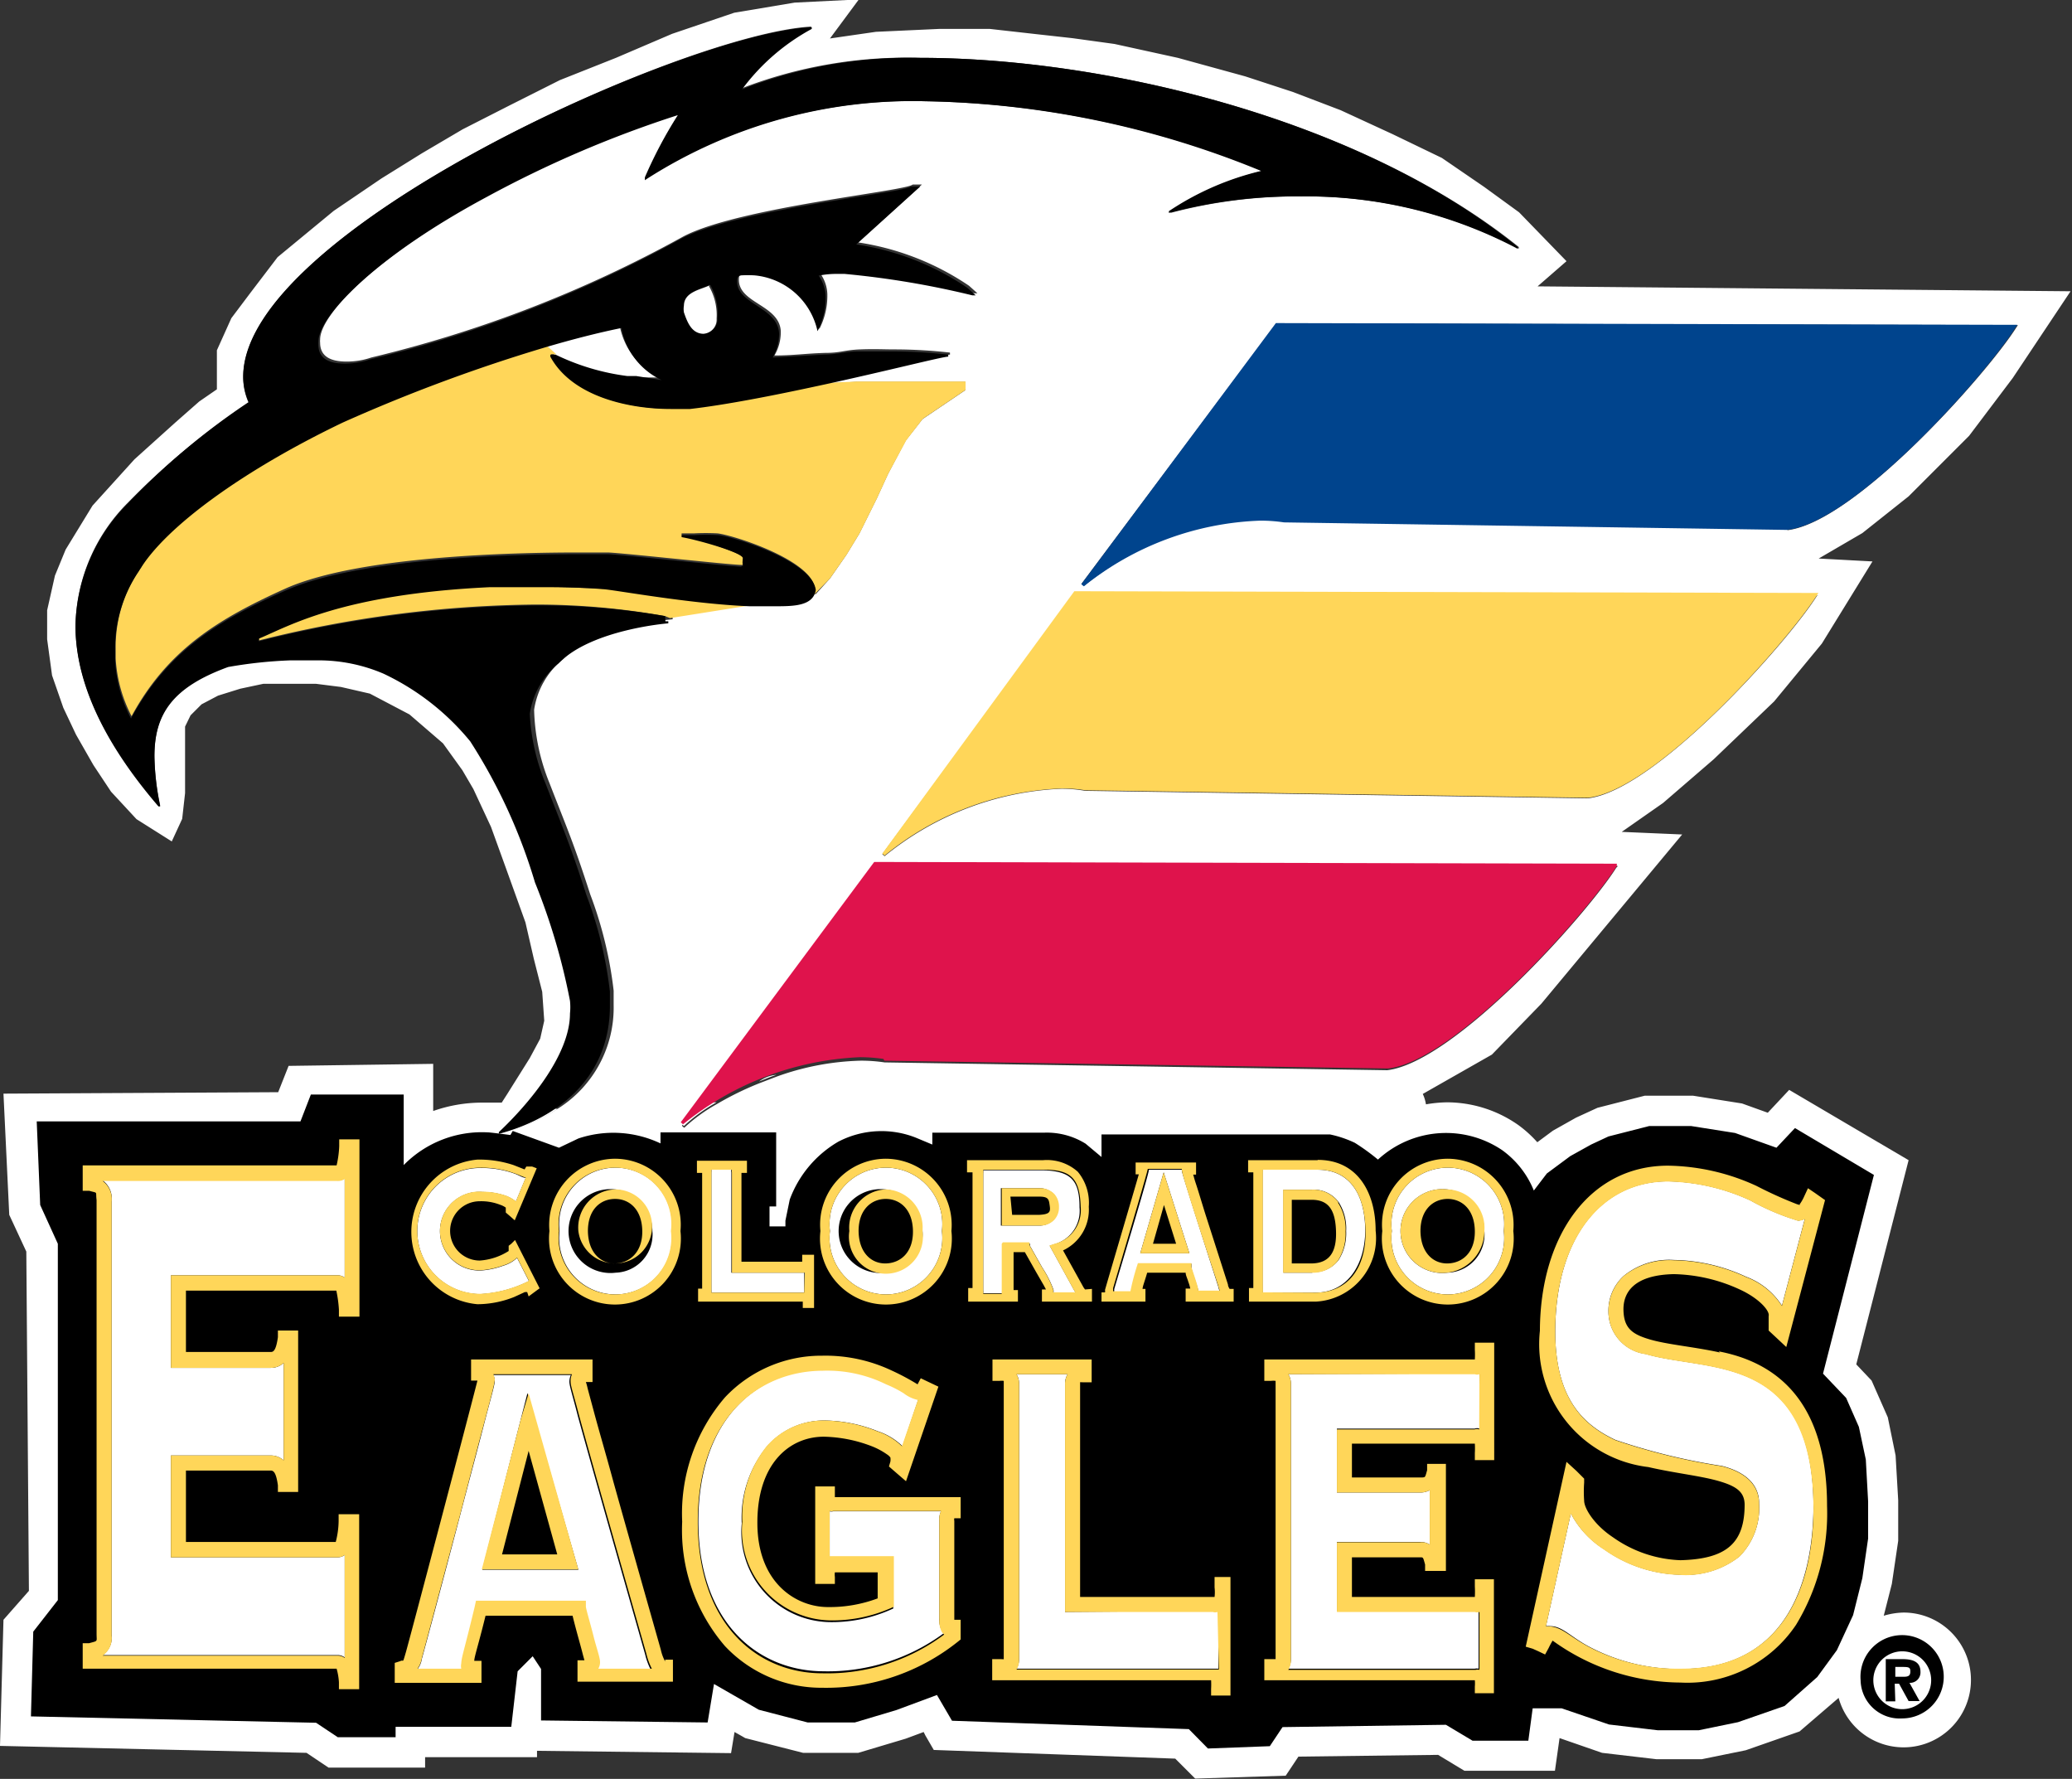 <svg xmlns="http://www.w3.org/2000/svg" viewBox="0 0 71.65 61.5"><rect x="0" y="0" width="71.65" height="61.5" fill="#333333" stroke="none"/><defs><style>.cls-1{fill:#fff;}.cls-2{fill:#df134c;}.cls-3{fill:#ffd659;}.cls-4{fill:#00448d;}</style></defs><g id="Layer_2" data-name="Layer 2"><g id="Map"><path class="cls-1" d="M21.68,13.05H22l.82,0h0a2.47,2.47,0,0,1-1.39-1.79c-.79.15-1.69.38-2.64.66l.41.37a7.77,7.77,0,0,0,2.48.75"/><path class="cls-1" d="M23.57,38.86l.08.07a5.72,5.72,0,0,1,1.13-.82h-.65Z"/><path class="cls-1" d="M26.85,37.16a1.13,1.13,0,0,0-.6.23c.19-.08.39-.16.6-.23"/><path class="cls-1" d="M18.27,38.13a11,11,0,0,1-.93,1l0,.07a6.56,6.56,0,0,0,1.94-.86l-.54-.09Z"/><path class="cls-1" d="M66,17.16l2.09-2.09,1.51-2,2-3L53.17,9.9l1-.87L52.53,7.34l-1.21-.88-1.46-1-1.7-.82-1.8-.83-1.65-.63-1.65-.54L40.73,2l-2.19-.48-1.45-.2-1.26-.14L34.23,1H32.47l-2.18.1-1.59.23,1-1.35L27.48.09,25.39.44l-2.15.73L21.3,2l-1.94.77-1.75.88L16,4.47l-1.41.83-1.4.87L11.54,7.29,9.6,8.89l-.93,1.22L8,11,7.5,12.11v1.35l-.61.42-.83.73L4.65,15.88,3.2,17.48,2.27,19l-.37.9-.27,1.2,0,1,.17,1.25.39,1.12.44.93.6,1.05.61.92.88.95,1.22.77.36-.78.1-.89,0-.74,0-1,0-.56.19-.39.38-.38.57-.3.77-.24.8-.17.81,0,1,0,.87.11,1,.23,1.37.72,1.16,1,.67.93.38.65.61,1.31L17.49,30l.68,1.89.29,1.26.29,1.14.07,1-.14.62-.36.67-.79,1.26-.18.28-.43,0h-.24a5.1,5.1,0,0,0-1.7.29V36.78l-5,.07-.36.91-9.5.05L.32,42l.59,1.27L1,55,.12,56,0,60.36l10.6.24.76.51H14.7v-.36h3.87l0-.22,6.71.08.12-.73.25.14.12.07,2,.51h1.91l1.64-.49.62-.23L32,60l.29.5,8.35.3.69.69,3.13-.1.44-.66,4.83-.06.91.55h3.13l.16-1.13,1.47.51,1.88.22,1.57,0,1.52-.31,1.86-.65,1.35-1.16a2.33,2.33,0,1,0,2.24-2.95,2.55,2.55,0,0,0-.68.11l.28-1.1.22-1.49V51.87l-.09-1.55L65.28,49l-.56-1.27-.53-.56L66,40.11l-4.13-2.43-.74.79-.89-.32-1.7-.27-1.66,0-1.64.42-.74.34-.8.45-.54.4a4.12,4.12,0,0,0-.65-.59,4.3,4.3,0,0,0-2.46-.79,4.53,4.53,0,0,0-.74.07,1.37,1.37,0,0,0-.11-.36h0l2.39-1.36,1.71-1.76,4.87-5.85-2.09-.09,1.43-1,1.75-1.51,2.09-2L63,22.25l1.75-2.84-1.86-.1,1.51-.88ZM62.83,20.6c-1,1.59-5.57,6.73-7.92,7l-17.39-.26v0a4.5,4.5,0,0,0-.83-.07,10.34,10.34,0,0,0-6.1,2.33l-.08-.07,6.64-9,25.73.06ZM55.89,30c-1,1.59-5.57,6.72-7.92,7l-17.38-.27v0a5.55,5.55,0,0,0-.82-.06,9.2,9.2,0,0,0-2.91.55l-.6.23a10.61,10.61,0,0,0-1.47.72,5.72,5.72,0,0,0-1.13.82l-.08-.07.56-.75,6.13-8.29,25.68.06ZM18.27,38.13A5.35,5.35,0,0,0,19.8,35a2.12,2.12,0,0,0,0-.44,22,22,0,0,0-1.21-4.09,18.85,18.85,0,0,0-2.24-4.88,8.63,8.63,0,0,0-3-2.34A5.7,5.7,0,0,0,11,22.8l-.95,0a15.51,15.51,0,0,0-2.16.23c-1.92.7-2.55,1.62-2.55,3.1a8.92,8.92,0,0,0,.2,1.72l-.06,0c-2.15-2.5-2.87-4.57-2.87-6.24a6.16,6.16,0,0,1,1.81-4.23A25,25,0,0,1,8.6,13.93a2.17,2.17,0,0,1-.19-.9C8.44,8,23.69,1.15,28.05.92l0,.06a7.27,7.27,0,0,0-2.42,2.08A15.84,15.84,0,0,1,31.82,2h0C38,2,46.87,4,52.52,8.54l0,.06h0A15.7,15.7,0,0,0,45,6.79a17.17,17.17,0,0,0-4.52.57l0-.06a9.8,9.8,0,0,1,3.19-1.39A32,32,0,0,0,32,3.5a17.09,17.09,0,0,0-9.55,2.6l-.09.06,0-.11a15.66,15.66,0,0,1,1.14-2.14,38.55,38.55,0,0,0-6.61,2.83c-3.85,2.08-5.83,4.15-5.82,5v0a.45.45,0,0,0,0,.11c0,.52.44.65.91.65a2.61,2.61,0,0,0,.86-.14,42.94,42.94,0,0,0,10.8-4.19c1.92-1,7.68-1.56,7.92-1.79h.32l-2.21,2a9.29,9.29,0,0,1,3.84,1.5l.29.26-.12,0a30.53,30.53,0,0,0-4.41-.74h-.24a3.06,3.06,0,0,0-.66.06,1.31,1.31,0,0,1,.24.71v.09a2.51,2.51,0,0,1-.28,1.12l0,.08,0-.09a2.46,2.46,0,0,0-2.18-1.92,3.91,3.91,0,0,0-.46,0c-.12,0-.14.11-.14.22h0c0,.82,1.4.87,1.45,1.78v.05a1.6,1.6,0,0,1-.22.79c.67,0,1.07-.07,1.77-.09.52,0,.66-.1,1.19-.12s.79,0,1.19,0a17.24,17.24,0,0,1,1.92.11h0v.07c-.2,0-2.22.51-4.45,1l1.24-.06,1.19,0,1.19,0h1.36l0,.29-1.48,1-.58.74-.61,1.15-.39.85-.6,1.21-.45.74L28.7,20l-.49.54-.06,0c-.21.35-.8.34-1.35.36h-.87l-2.77.44.1,0v.07s-2.66.21-3.79,1.38a2.78,2.78,0,0,0-1,1.75v0A7.17,7.17,0,0,0,19,27.07c.62,1.6.83,2.05,1.41,3.85a13.84,13.84,0,0,1,.81,3.33c0,.17,0,.34,0,.5a4.12,4.12,0,0,1-1.9,3.56,6.56,6.56,0,0,1-1.94.86l0-.06a12.9,12.9,0,0,0,.93-1M61.8,18.27,44.41,18v0a5.46,5.46,0,0,0-.82-.06,10.4,10.4,0,0,0-6.1,2.31h0l-.09-.07,6.74-9,25.64.06-.06.09c-1,1.58-5.56,6.72-7.91,7"/><path class="cls-2" d="M30.58,36.67v0L48,36.94c2.34-.26,6.89-5.39,7.91-7l0-.08-25.68-.06-6.69,9,.08.07a10.41,10.41,0,0,1,6.11-2.32,5.55,5.55,0,0,1,.82.06"/><path class="cls-3" d="M30.51,29.51l.08.07a10.28,10.28,0,0,1,6.1-2.32,4.51,4.51,0,0,1,.83.06v0l17.39.26c2.35-.25,6.9-5.39,7.92-7l.05-.08-25.73-.06Z"/><path class="cls-4" d="M37.39,20.2l.09.07h0A10.31,10.31,0,0,1,43.58,18a5.46,5.46,0,0,1,.82.06v0l17.39.26c2.35-.25,6.9-5.39,7.91-7l.06-.09-25.64-.06Z"/><path class="cls-3" d="M18.39,20.27c-.49,0-1,0-1.43,0-5.17.24-7,1.37-8,1.78,0,.05,0,.09,0,.09a40.46,40.46,0,0,1,9.57-1.24A25.39,25.39,0,0,1,23,21.3l.17.07,2.77-.44c-2-.08-4.8-.57-5.07-.59-.8,0-1.64-.07-2.47-.07"/><path class="cls-3" d="M23.22,14.13c-1.41,0-3.4-.41-4.16-1.81l0-.07.08,0,.1,0-.41-.37a57.26,57.26,0,0,0-6.95,2.6c-3.36,1.61-6.14,3.59-7,5.14A4.72,4.72,0,0,0,4,22.43c0,.11,0,.22,0,.33a4.91,4.91,0,0,0,.55,2c1.25-2.3,3-3.37,5.36-4.43C12.45,19.22,17.76,19.1,20,19.1h1c.38,0,4.26.43,4.63.43h0c.06,0,.06,0,.06-.06s0-.13,0-.22-1.59-.65-2.12-.74v-.07H24a7.44,7.44,0,0,1,.81,0c.55.06,3.25.92,3.37,1.9a.59.59,0,0,1-.07.2l.06,0L28.7,20l.58-.83.45-.74.6-1.21.39-.85.62-1.15.57-.74,1.48-1,0-.29H32l-1.19,0-1.19,0-1.24.06c-1.57.34-3.25.67-4.48.81-.2,0-.43,0-.67,0"/><path d="M23,21.3a25.39,25.39,0,0,0-4.48-.37,40.46,40.46,0,0,0-9.57,1.24s0,0,0-.09c1-.41,2.85-1.54,8-1.78.46,0,.94,0,1.43,0,.83,0,1.67,0,2.47.07.27,0,3,.51,5.07.59h.87c.55,0,1.14,0,1.35-.36a.59.59,0,0,0,.07-.2c-.12-1-2.82-1.84-3.37-1.9a7.44,7.44,0,0,0-.81,0h-.46v.07c.53.09,2.15.54,2.12.74s0,.17,0,.23,0,0-.06.05h0c-.37,0-4.25-.43-4.63-.43H20c-2.24,0-7.55.12-10.11,1.25-2.4,1.06-4.11,2.13-5.36,4.43a4.91,4.91,0,0,1-.55-2c0-.11,0-.22,0-.33a4.72,4.72,0,0,1,.82-2.76c.91-1.55,3.69-3.53,7.05-5.14a57.26,57.26,0,0,1,7-2.6c.95-.28,1.85-.51,2.64-.67a2.47,2.47,0,0,0,1.39,1.8h0L22,13h-.31a8,8,0,0,1-2.48-.74l-.1,0-.08,0,0,.07c.76,1.4,2.75,1.81,4.16,1.81.24,0,.47,0,.67,0,1.23-.14,2.91-.47,4.48-.81,2.23-.48,4.25-1,4.45-1v-.07h0a17.24,17.24,0,0,0-1.92-.11c-.4,0-.78,0-1.19,0s-.67.1-1.19.11l-1.77.1a1.6,1.6,0,0,0,.22-.79v-.05c-.05-.9-1.44-1-1.45-1.78h0c0-.11,0-.19.14-.22a3.91,3.91,0,0,1,.46,0,2.46,2.46,0,0,1,2.18,1.93l0,.08,0-.08a2.51,2.51,0,0,0,.28-1.12v-.09a1.31,1.31,0,0,0-.24-.71,3.06,3.06,0,0,1,.66-.06h.24a30.53,30.53,0,0,1,4.41.74l.12,0-.29-.26a9.24,9.24,0,0,0-3.84-1.5l2.21-2h-.32c-.24.22-6,.79-7.92,1.79a43.12,43.12,0,0,1-10.8,4.19,2.66,2.66,0,0,1-.86.14c-.47,0-.91-.13-.91-.65a.45.45,0,0,1,0-.11v0c0-.89,2-2.95,5.82-5a38.55,38.55,0,0,1,6.61-2.83,15.21,15.21,0,0,0-1.14,2.15l0,.1.09-.06A17.09,17.09,0,0,1,32,3.5,32,32,0,0,1,43.61,5.91,9.8,9.8,0,0,0,40.42,7.3l0,.06A17.17,17.17,0,0,1,45,6.79,15.7,15.7,0,0,1,52.48,8.6h0l0-.06C46.87,4,38,2,31.83,2h0a16,16,0,0,0-6.17,1.09A7.35,7.35,0,0,1,28.07,1l0-.06C23.69,1.15,8.44,8,8.41,13a2.17,2.17,0,0,0,.19.9,24.5,24.5,0,0,0-4.18,3.51,6.16,6.16,0,0,0-1.81,4.23c0,1.67.72,3.74,2.87,6.24l.06,0a8.92,8.92,0,0,1-.2-1.72c0-1.48.63-2.4,2.55-3.1a15.51,15.51,0,0,1,2.16-.23l.95,0a5.7,5.7,0,0,1,2.26.46,8.63,8.63,0,0,1,3,2.34,19,19,0,0,1,2.24,4.88,22,22,0,0,1,1.21,4.09,2.12,2.12,0,0,1,0,.44c0,1.45-1.46,3.16-2.46,4.1l0,.06c2.11-.56,3.84-2,3.84-4.42,0-.16,0-.33,0-.5a13.84,13.84,0,0,0-.81-3.33c-.58-1.8-.79-2.25-1.41-3.85a7.22,7.22,0,0,1-.55-2.42v0a2.78,2.78,0,0,1,1-1.75c1.13-1.17,3.78-1.38,3.79-1.38v-.07l-.1,0ZM24.81,11a.49.49,0,0,1-.46.52h0c-.4,0-.55-.39-.67-.74a.75.75,0,0,1,0-.24c0-.46.55-.54.88-.69h0l0,0A2,2,0,0,1,24.81,11Z"/><path class="cls-1" d="M24.53,9.87h0c-.32.15-.87.23-.88.69a.75.75,0,0,0,0,.24c.12.35.27.73.67.74h0a.49.49,0,0,0,.46-.52h0a2,2,0,0,0-.26-1.12Z"/><path d="M64.28,49.33l-.44-1-.8-.84,1.76-6.87L62.07,39l-.64.68L60,39.17l-1.52-.24-1.45,0-1.41.36-.6.28-.72.4-.81.6-.45.59a3.19,3.19,0,0,0-1.1-1.4,3.47,3.47,0,0,0-4.29.33,7.38,7.38,0,0,0-.8-.58,3.79,3.79,0,0,0-.86-.29h-7.9V40l-.55-.46a2.53,2.53,0,0,0-1.45-.38H32.24v.41l-.55-.23a3.23,3.23,0,0,0-2.7.13,3.86,3.86,0,0,0-1.68,2l-.15.73v.2h-.55v-.69l.23,0V39.15h-4v.38A3.81,3.81,0,0,0,20,39.36l-.67.32-1.6-.58-.08.14s-.69-.09-.76-.09a3.79,3.79,0,0,0-2.93,1.13V37.84l-3.21,0-.36.93-9.12,0,.12,2.89L2,43,2,55.32l-.85,1.09-.08,2.93,9.86.22.75.5h2V59.7h4l.22-1.92.52-.52.29.44v1.78l5.76.07.22-1.33,1.55.89,1.69.44h1.63L31,59.12l1.4-.52.52.89,8.19.29.66.67,2.14-.08.44-.66L50,59.63l.92.55h1.93L53,59.06l1,0,1.64.56,1.69.2,1.41,0,1.36-.28,1.61-.56,1.13-1,.68-.93.56-1.21.32-1.28.2-1.37V51.91l-.08-1.45Z"/><path class="cls-1" d="M3.55,40.81a.77.77,0,0,1,.31.71v15a.74.74,0,0,1-.31.7H11.7a.4.4,0,0,1,.22.08V53.76a.41.41,0,0,1-.25.08H5.91V50.32H9.36a.65.65,0,0,1,.45.17V47.12a.65.65,0,0,1-.45.17H5.91v-3.2h5.76a.41.41,0,0,1,.25.08V40.74a.4.4,0,0,1-.25.07Z"/><path class="cls-3" d="M11.73,39.39v.24a3.54,3.54,0,0,1-.09.66H2.86v.88l.23,0c.31.09.21,0,.25.32v15c0,.28.06.23-.26.32l-.22,0v.88h8.78a2.18,2.18,0,0,1,.08.47l0,.24h.7V52.35h-.71v.24a3,3,0,0,1-.1.72H6.43V50.84H9.36c.11,0,.19.09.25.51l0,.23h.7V46h-.7l0,.23c-.06.42-.14.52-.25.51H6.43V44.62h5.2a4.29,4.29,0,0,1,.09.66v.24h.71V39.39h-.71Zm.19,4.78a.41.41,0,0,0-.25-.08H5.91v3.2H9.36a.65.65,0,0,0,.45-.17v3.37a.65.65,0,0,0-.45-.17H5.91v3.52h5.76a.41.41,0,0,0,.25-.08v3.56a.4.4,0,0,0-.22-.08H3.55a.74.74,0,0,0,.31-.7v-15a.77.77,0,0,0-.31-.71h8.12a.4.4,0,0,0,.25-.07Z"/><path class="cls-1" d="M62.71,52.11c0-5.36-3.65-4.67-5.8-5.3a1.48,1.48,0,0,1-1.29-1.47,1.62,1.62,0,0,1,.53-1.23,2.48,2.48,0,0,1,1.73-.55,6.16,6.16,0,0,1,2.5.58,2.51,2.51,0,0,1,1.24,1l.79-3a.7.7,0,0,1-.23.06,8.21,8.21,0,0,1-1.65-.7,7.12,7.12,0,0,0-2.85-.66c-2.34,0-3.89,2-3.9,5.19,0,2.26.91,3.2,2.08,3.75a21.59,21.59,0,0,0,3.68.9c.68.17,1.3.55,1.29,1.31a2.38,2.38,0,0,1-.68,1.82,3,3,0,0,1-2.06.63,4.7,4.7,0,0,1-2.62-.88,3.24,3.24,0,0,1-1.15-1.24l-.86,3.9a.62.62,0,0,1,.16,0c.43,0,.72.41,1.45.77a6.63,6.63,0,0,0,3.07.71c3.52,0,4.54-2.84,4.57-5.57"/><path class="cls-3" d="M59.48,46.76c-.91-.2-1.8-.27-2.42-.45s-.9-.39-.92-1,.34-1.23,1.74-1.26a5.69,5.69,0,0,1,2.28.53c.66.3,1.05.74,1,.92V46l.29.27.32.3,1.34-5.08-.34-.24-.25-.17-.13.28a1.5,1.5,0,0,1-.16.28c0,.06,0,0-.07,0A14.14,14.14,0,0,1,60.74,41a7.55,7.55,0,0,0-3.06-.7c-2.7,0-4.42,2.41-4.43,5.71A4.28,4.28,0,0,0,57,50.72c.91.21,1.79.3,2.42.48s.9.38.91.81c0,1.31-.59,1.89-2.22,1.93a4.29,4.29,0,0,1-2.33-.79c-.65-.43-1-1-1-1.27a4.28,4.28,0,0,1,0-.62l0-.14-.27-.27-.34-.31-1.41,6.39L53,57l.2.09.23.11.12-.22a2.83,2.83,0,0,1,.14-.26h0a7.61,7.61,0,0,0,4.42,1.45h0a4.52,4.52,0,0,0,4-2,7.41,7.41,0,0,0,1.07-4.1c0-3.8-1.92-5-3.75-5.35M55.07,57c-.73-.36-1-.72-1.45-.77a.62.62,0,0,0-.16,0l.86-3.9a3.28,3.28,0,0,0,1.14,1.24,4.76,4.76,0,0,0,2.63.88,3,3,0,0,0,2.06-.63A2.38,2.38,0,0,0,60.83,52c0-.76-.61-1.14-1.29-1.31a21.59,21.59,0,0,1-3.68-.9c-1.17-.55-2.07-1.49-2.08-3.75,0-3.15,1.56-5.19,3.9-5.19a7.12,7.12,0,0,1,2.85.66,8.21,8.21,0,0,0,1.65.7.7.7,0,0,0,.23-.06l-.79,3a2.51,2.51,0,0,0-1.24-1,6.16,6.16,0,0,0-2.5-.58,2.53,2.53,0,0,0-1.74.55,1.65,1.65,0,0,0-.52,1.23,1.48,1.48,0,0,0,1.29,1.47c2.15.63,5.76-.06,5.8,5.3,0,2.73-1.05,5.57-4.57,5.57A6.63,6.63,0,0,1,55.07,57"/><path class="cls-1" d="M20.22,55.37l0,.21c0,.11.14.56.26,1s.21.75.23.91a.46.46,0,0,1-.06.23h1.85a2.31,2.31,0,0,1-.19-.52c-.66-2.32-1.8-6.32-2.33-8.25-.17-.67-.28-1-.29-1.16a.56.56,0,0,1,.05-.25H17.06a.48.48,0,0,1,.05.19c0,.16-.15.64-.38,1.54s-.53,2-.83,3.16c-.61,2.32-1.24,4.67-1.31,4.91a.81.81,0,0,1-.16.38H16a.42.42,0,0,1,0-.18c0-.23.1-.44.46-1.94l.05-.2h3.76Zm-3.54-1.1L18,49.1l.24-.94L20,54.27Z"/><path class="cls-3" d="M23,57.44a1.54,1.54,0,0,1-.15-.41c-.44-1.55-1.09-3.84-1.63-5.77-.27-1-.52-1.84-.69-2.48L20.32,48a1.62,1.62,0,0,0-.06-.22v0h0l.23,0V47h-4.2v.73l.22,0h0c-.25,1-2.36,9-2.48,9.41s-.06.22-.19.29l-.19.06v.69h3v-.76h-.25c0-.14.14-.54.39-1.56H19.8c.05.21.13.51.21.8s.11.4.15.56l.05.18v0h0l-.24,0v.74h3.3v-.76H23Zm-6.59-1.87c-.36,1.5-.45,1.71-.46,1.94a.42.42,0,0,0,0,.18H14.44a.92.92,0,0,0,.15-.38c.07-.24.69-2.59,1.31-4.9.3-1.16.6-2.31.83-3.17s.37-1.38.38-1.54a.48.48,0,0,0-.05-.19h2.72a.56.56,0,0,0-.05.25c0,.16.12.49.29,1.16.53,1.93,1.67,5.93,2.33,8.25a2.31,2.31,0,0,0,.19.52H20.69a.46.46,0,0,0,.06-.22c0-.17-.12-.48-.23-.92s-.24-.86-.26-1l0-.21H16.46Z"/><path class="cls-3" d="M18,49.1l-1.34,5.16H20l-1.72-6.09Zm1.27,4.64H17.36l.92-3.58Z"/><path class="cls-1" d="M32.53,56.29a.81.81,0,0,1-.05-.33V52.58a.66.66,0,0,1,.06-.33H28.81a.25.25,0,0,1-.12,0v1.58l.12,0h2.08v1.78l-.16.07a5,5,0,0,1-2.08.4,3.11,3.11,0,0,1-3-3.41A3.87,3.87,0,0,1,26.53,50a2.61,2.61,0,0,1,2-.89,5.09,5.09,0,0,1,1.82.37,2.21,2.21,0,0,1,.86.52l.55-1.63a1.22,1.22,0,0,1-.49-.23,3.88,3.88,0,0,0-.61-.31,4.59,4.59,0,0,0-2.2-.47c-2.21,0-4.3,1.64-4.31,5.21s2.1,5.2,4.31,5.21a6.77,6.77,0,0,0,4.21-1.34.34.34,0,0,1-.12-.18"/><path class="cls-3" d="M33,56V52.58a.2.2,0,0,1,0-.09l.22,0v-.73H28.87s0-.07,0-.12v-.25h-.68v3.37h.68v-.24a.57.57,0,0,1,0-.16h1.48v.9a4.72,4.72,0,0,1-1.72.3c-1.09,0-2.43-.82-2.44-2.89s1.11-3,2.3-3a4.87,4.87,0,0,1,1.63.32,2.49,2.49,0,0,1,.55.29.44.44,0,0,1,.12.11h0a.49.49,0,0,1,0,.14l-.05.17.3.26.29.25,1.12-3.27-.38-.18-.23-.11-.11.21a8.24,8.24,0,0,0-.9-.48,5.36,5.36,0,0,0-2.4-.51,4.57,4.57,0,0,0-3.36,1.44,6.16,6.16,0,0,0-1.48,4.3,6.14,6.14,0,0,0,1.48,4.3,4.57,4.57,0,0,0,3.36,1.44h0a7.29,7.29,0,0,0,4.69-1.59l.1-.08V56H33V56M24.13,52.6c0-3.57,2.1-5.2,4.31-5.21a4.59,4.59,0,0,1,2.2.47,3.88,3.88,0,0,1,.61.31,1.22,1.22,0,0,0,.49.23L31.19,50a2.21,2.21,0,0,0-.86-.52,5.09,5.09,0,0,0-1.82-.37,2.61,2.61,0,0,0-2,.89,3.87,3.87,0,0,0-.84,2.61,3.11,3.11,0,0,0,3,3.41,5,5,0,0,0,2.08-.4l.16-.07V53.8H28.81l-.12,0V52.24a.25.25,0,0,0,.12,0h3.73a.66.66,0,0,0-.06.33V56a.81.81,0,0,0,.05.33.34.34,0,0,0,.12.18,6.77,6.77,0,0,1-4.21,1.34c-2.21,0-4.3-1.64-4.31-5.21"/><path class="cls-1" d="M36.83,55.73V47.86a.61.61,0,0,1,.09-.35H35.15a.61.61,0,0,1,.09.35v9.48a.61.61,0,0,1-.09.35H42l.13,0v-2a.31.31,0,0,1-.16,0Z"/><path class="cls-3" d="M42,54.64l0,.24a1.43,1.43,0,0,1,0,.33H37.35V47.86c0-.07,0-.06,0-.07s0,0,.17,0l.23,0V47H34.32v.74l.24,0a.64.64,0,0,1,.15,0s0,0,0,.07v9.48c0,.07,0,.06,0,.07s0,0-.17,0l-.23,0v.73h7.57a2.78,2.78,0,0,1,0,.3l0,.23h.67v-4.1H42Zm.15,3.08-.13,0H35.15a.61.61,0,0,0,.09-.35V47.86a.63.63,0,0,0-.09-.35h1.77a.63.63,0,0,0-.09.35v7.87h5.11a.25.25,0,0,0,.16,0Z"/><path class="cls-1" d="M44.55,47.51a.63.63,0,0,1,.09.35v9.48a.63.63,0,0,1-.09.35H51a.31.31,0,0,1,.13,0v-2a.23.23,0,0,1-.16,0H46.23V53.31h2.88a.58.58,0,0,1,.33.09V51.52a.67.67,0,0,1-.33.08H46.23V49.39H51a.23.23,0,0,1,.16,0V47.48a.23.23,0,0,1-.16,0Z"/><path class="cls-3" d="M51,46.42l0,.24A2.91,2.91,0,0,1,51,47H43.72v.74l.23,0a.65.65,0,0,1,.16,0v9.62s0,0-.16,0l-.23,0v.73H51a1.26,1.26,0,0,1,0,.22l0,.23h.66V54.6H51l0,.24a3.38,3.38,0,0,1,0,.37H46.75V53.84h2.36c.11,0,.1,0,.17.25l0,.22H50v-3.7h-.65l0,.22c-.07.25-.06.24-.17.25H46.75V49.91H51a2.91,2.91,0,0,1,0,.33l0,.24h.67V46.42H51Zm.15,3a.23.23,0,0,0-.16,0H46.23V51.6h2.88a.67.67,0,0,0,.33-.08V53.4a.51.51,0,0,0-.33-.08H46.23v2.41H51a.23.23,0,0,0,.16,0v2a.31.31,0,0,0-.13,0H44.55a.63.63,0,0,0,.09-.35V47.86a.63.63,0,0,0-.09-.35H51a.23.23,0,0,0,.16,0Z"/><path class="cls-1" d="M17.4,43.76a2.74,2.74,0,0,1-.71.16,1.36,1.36,0,1,1,0-2.71,2.46,2.46,0,0,1,.82.14,1.3,1.3,0,0,1,.33.19l.34-.82c-.12,0-.22-.09-.43-.16a3.37,3.37,0,0,0-1.14-.18,2.18,2.18,0,0,0,0,4.36,4.19,4.19,0,0,0,1.68-.45l-.41-.8a1.18,1.18,0,0,1-.48.27"/><path class="cls-3" d="M17.68,43l-.09.07,0,.1,0,.08a2.12,2.12,0,0,1-1,.33,1,1,0,1,1,0-2.05,1.79,1.79,0,0,1,.7.12.73.73,0,0,1,.2.1l0,0s0,.05,0,.08l0,.09.14.12.17.15.76-1.8-.16-.06-.08,0-.12,0-.06.1-.38-.15a3.76,3.76,0,0,0-1.25-.19,2.51,2.51,0,0,0,0,5,3.47,3.47,0,0,0,1.27-.25l.37-.17.08,0,.05.15.27-.2.11-.08-.85-1.67Zm-1.07,1.73a2.18,2.18,0,0,1,0-4.36,3.37,3.37,0,0,1,1.14.18c.21.07.31.13.43.16l-.34.82a1.3,1.3,0,0,0-.33-.19,2.46,2.46,0,0,0-.82-.14,1.36,1.36,0,1,0,0,2.71,2.74,2.74,0,0,0,.71-.16,1.18,1.18,0,0,0,.48-.27l.41.8a4.19,4.19,0,0,1-1.68.45"/><path class="cls-1" d="M23.22,42.56a1.95,1.95,0,1,0-3.87,0,1.95,1.95,0,1,0,3.87,0M21.29,44a1.45,1.45,0,1,1,1.27-1.44A1.32,1.32,0,0,1,21.29,44"/><path class="cls-3" d="M21.29,40.06A2.29,2.29,0,0,0,19,42.56a2.28,2.28,0,1,0,4.53,0,2.28,2.28,0,0,0-2.26-2.5m-1.94,2.5a1.95,1.95,0,1,1,3.87,0,1.95,1.95,0,1,1-3.87,0"/><path class="cls-3" d="M21.29,41.12A1.32,1.32,0,0,0,20,42.56a1.28,1.28,0,1,0,1.27-1.44m-.94,1.44c0-.75.44-1.11.94-1.11s.93.37.94,1.11-.45,1.11-.94,1.12-.93-.37-.94-1.12"/><path class="cls-1" d="M25.29,44V40.53a.16.16,0,0,1,0-.09H24.6a.34.34,0,0,1,0,.09v4.06a.41.41,0,0,1,0,.1h3.21V44H25.29Z"/><path class="cls-3" d="M27.74,43.38v.15s0,.07,0,.09h-2.1V40.55h.19v-.42H24.1v.42h.18v4h0l-.14,0V45h3.62s0,0,0,.07l0,.15h.39V43.38h-.4Zm.07,1.31H24.6a.41.41,0,0,0,0-.1V40.53a.34.34,0,0,0,0-.09h.71a.16.16,0,0,0,0,.09V44h2.52Z"/><path class="cls-1" d="M32.57,42.56a1.95,1.95,0,1,0-3.87,0,1.95,1.95,0,1,0,3.87,0M30.63,44a1.45,1.45,0,1,1,1.27-1.44A1.33,1.33,0,0,1,30.63,44"/><path class="cls-3" d="M30.63,40.06a2.28,2.28,0,0,0-2.26,2.5,2.28,2.28,0,1,0,4.53,0,2.29,2.29,0,0,0-2.27-2.5m-1.93,2.5a1.95,1.95,0,1,1,3.87,0,1.95,1.95,0,1,1-3.87,0"/><path class="cls-3" d="M30.63,41.12a1.32,1.32,0,0,0-1.26,1.44,1.28,1.28,0,1,0,2.53,0,1.32,1.32,0,0,0-1.27-1.44m-.94,1.44c0-.75.45-1.11.94-1.11s.93.36.94,1.11-.44,1.11-.94,1.12-.93-.37-.94-1.12"/><path class="cls-1" d="M35.61,43.06l.43.76a3.64,3.64,0,0,1,.39.77.38.38,0,0,1,0,.1h.76v0l-.89-1.62.18-.06a1.2,1.2,0,0,0,.85-1.27c0-.95-.31-1.25-1.25-1.28H34a.31.31,0,0,1,0,.09v4.06a.41.41,0,0,1,0,.1h.7a.41.41,0,0,1,0-.1V43h.92Zm-1-.69V41.08h1.3a.67.67,0,0,1,.52.2.66.66,0,0,1,.16.45.63.63,0,0,1-.16.44.66.66,0,0,1-.52.2h-1.3Z"/><path class="cls-3" d="M37.52,44.58s0,0-.05-.07l-.71-1.28a1.55,1.55,0,0,0,.89-1.51,1.68,1.68,0,0,0-.38-1.21,1.6,1.6,0,0,0-1.2-.4H33.44v.42h.19v4h0l-.15,0V45h1.72V44.6l-.15,0h0V43.29h.39l.39.69.26.45.08.15h0l-.14,0V45h1.73v-.44ZM34.64,43v1.63a.41.41,0,0,0,0,.1H34a.41.41,0,0,0,0-.1V40.53a.31.31,0,0,0,0-.09h2.12c.94,0,1.22.33,1.25,1.28A1.2,1.2,0,0,1,36.47,43l-.18.06.89,1.62v0h-.76a.38.38,0,0,0,0-.1,3.64,3.64,0,0,0-.39-.77l-.43-.76,0-.1h-.92Z"/><path class="cls-3" d="M35.94,42.37a.66.66,0,0,0,.52-.2.63.63,0,0,0,.16-.44.66.66,0,0,0-.16-.45.68.68,0,0,0-.53-.2H34.64v1.29h1.3Zm-1-1h1c.33,0,.33.11.36.32s0,.29-.36.31H35Z"/><path class="cls-1" d="M41.2,43.69l0,.13c0,.12.23.69.24.82v0h.74a.53.53,0,0,1-.05-.15c-.43-1.34-1.24-3.87-1.26-4a.07.07,0,0,1,0-.05H39.73v0c0,.16-1.14,3.91-1.2,4.13l0,.09h.6v0a8.2,8.2,0,0,1,.22-.85l0-.12H41.2Zm-1.11-2.64.15-.52.89,2.8h-1.7Z"/><path class="cls-3" d="M42.47,44.43,41.69,42c-.13-.41-.24-.79-.33-1.06s-.07-.25-.1-.33v0h.1v-.42H39.27v.41l.11,0c-.18.63-1.11,3.78-1.17,4a.15.15,0,0,1,0,.08h0l-.12,0V45h1.52v-.44h-.1c0-.08.07-.25.16-.56H41c0,.09.06.2.09.31a1.53,1.53,0,0,1,.07.24v0H41V45h1.66v-.44h-.14a.37.37,0,0,1-.06-.15m-3.15-.62a8.2,8.2,0,0,0-.22.85v0h-.6l0-.1c.06-.22,1.19-4,1.2-4.13v0h1.18a.07.07,0,0,0,0,.05c0,.17.83,2.7,1.26,4a.75.75,0,0,0,.05.16h-.74v0c0-.13-.21-.7-.24-.82l0-.13H39.35Z"/><path class="cls-3" d="M40.24,40.53l-.15.52-.66,2.28h1.7ZM40.67,43h-.8l.38-1.34Z"/><path class="cls-1" d="M47.21,42.56c0-1.26-.53-2.12-1.65-2.12h-1.9a.31.31,0,0,1,0,.09v4.06a.41.41,0,0,1,0,.1h1.82c1.14,0,1.72-1,1.73-2.13M45.38,44h-1V41.13h1a1.07,1.07,0,0,1,.91.43,1.68,1.68,0,0,1,.26,1,1.73,1.73,0,0,1-.26,1,1.07,1.07,0,0,1-.9.42"/><path class="cls-3" d="M45.56,40.11h-2.4v.42h.18v4h0l-.15,0V45h2.32a2.2,2.2,0,0,0,2.06-2.45c0-1.33-.63-2.45-2-2.45m-1.9,4.58a.41.41,0,0,0,0-.1V40.53a.31.31,0,0,0,0-.09h1.9c1.12,0,1.63.86,1.65,2.12s-.59,2.12-1.73,2.13Z"/><path class="cls-3" d="M46.28,41.56a1.07,1.07,0,0,0-.91-.43h-1V44h1a1.07,1.07,0,0,0,.9-.42,1.73,1.73,0,0,0,.26-1,1.68,1.68,0,0,0-.26-1m-.91,2.1h-.69v-2.2h.69c.61,0,.82.39.84,1.1s-.23,1.09-.84,1.1"/><path class="cls-1" d="M52,42.56a1.95,1.95,0,1,0-3.87,0,1.95,1.95,0,1,0,3.87,0M50.06,44a1.45,1.45,0,1,1,1.27-1.44A1.32,1.32,0,0,1,50.06,44"/><path class="cls-3" d="M50.06,40.06a2.28,2.28,0,0,0-2.26,2.5,2.28,2.28,0,1,0,4.53,0,2.29,2.29,0,0,0-2.27-2.5m-1.93,2.5a1.95,1.95,0,1,1,3.87,0,1.95,1.95,0,1,1-3.87,0"/><path class="cls-3" d="M50.06,41.12a1.45,1.45,0,1,0,1.27,1.44,1.33,1.33,0,0,0-1.27-1.44m-.94,1.44c0-.75.45-1.11.94-1.11s.93.36.94,1.11-.44,1.11-.94,1.12-.93-.37-.94-1.12"/><path d="M64.34,58.09a1.44,1.44,0,1,1,1.44,1.32,1.35,1.35,0,0,1-1.44-1.32m1.44-1a1,1,0,1,0,1,1,1,1,0,0,0-1-1m-.24,1.73h-.33V57.36h.57c.4,0,.63.11.63.44a.36.36,0,0,1-.38.38l.35.63H66l-.33-.6h-.15Zm0-.85h.29c.18,0,.23-.05.23-.19s-.06-.15-.29-.15h-.23Z"/></g></g></svg>